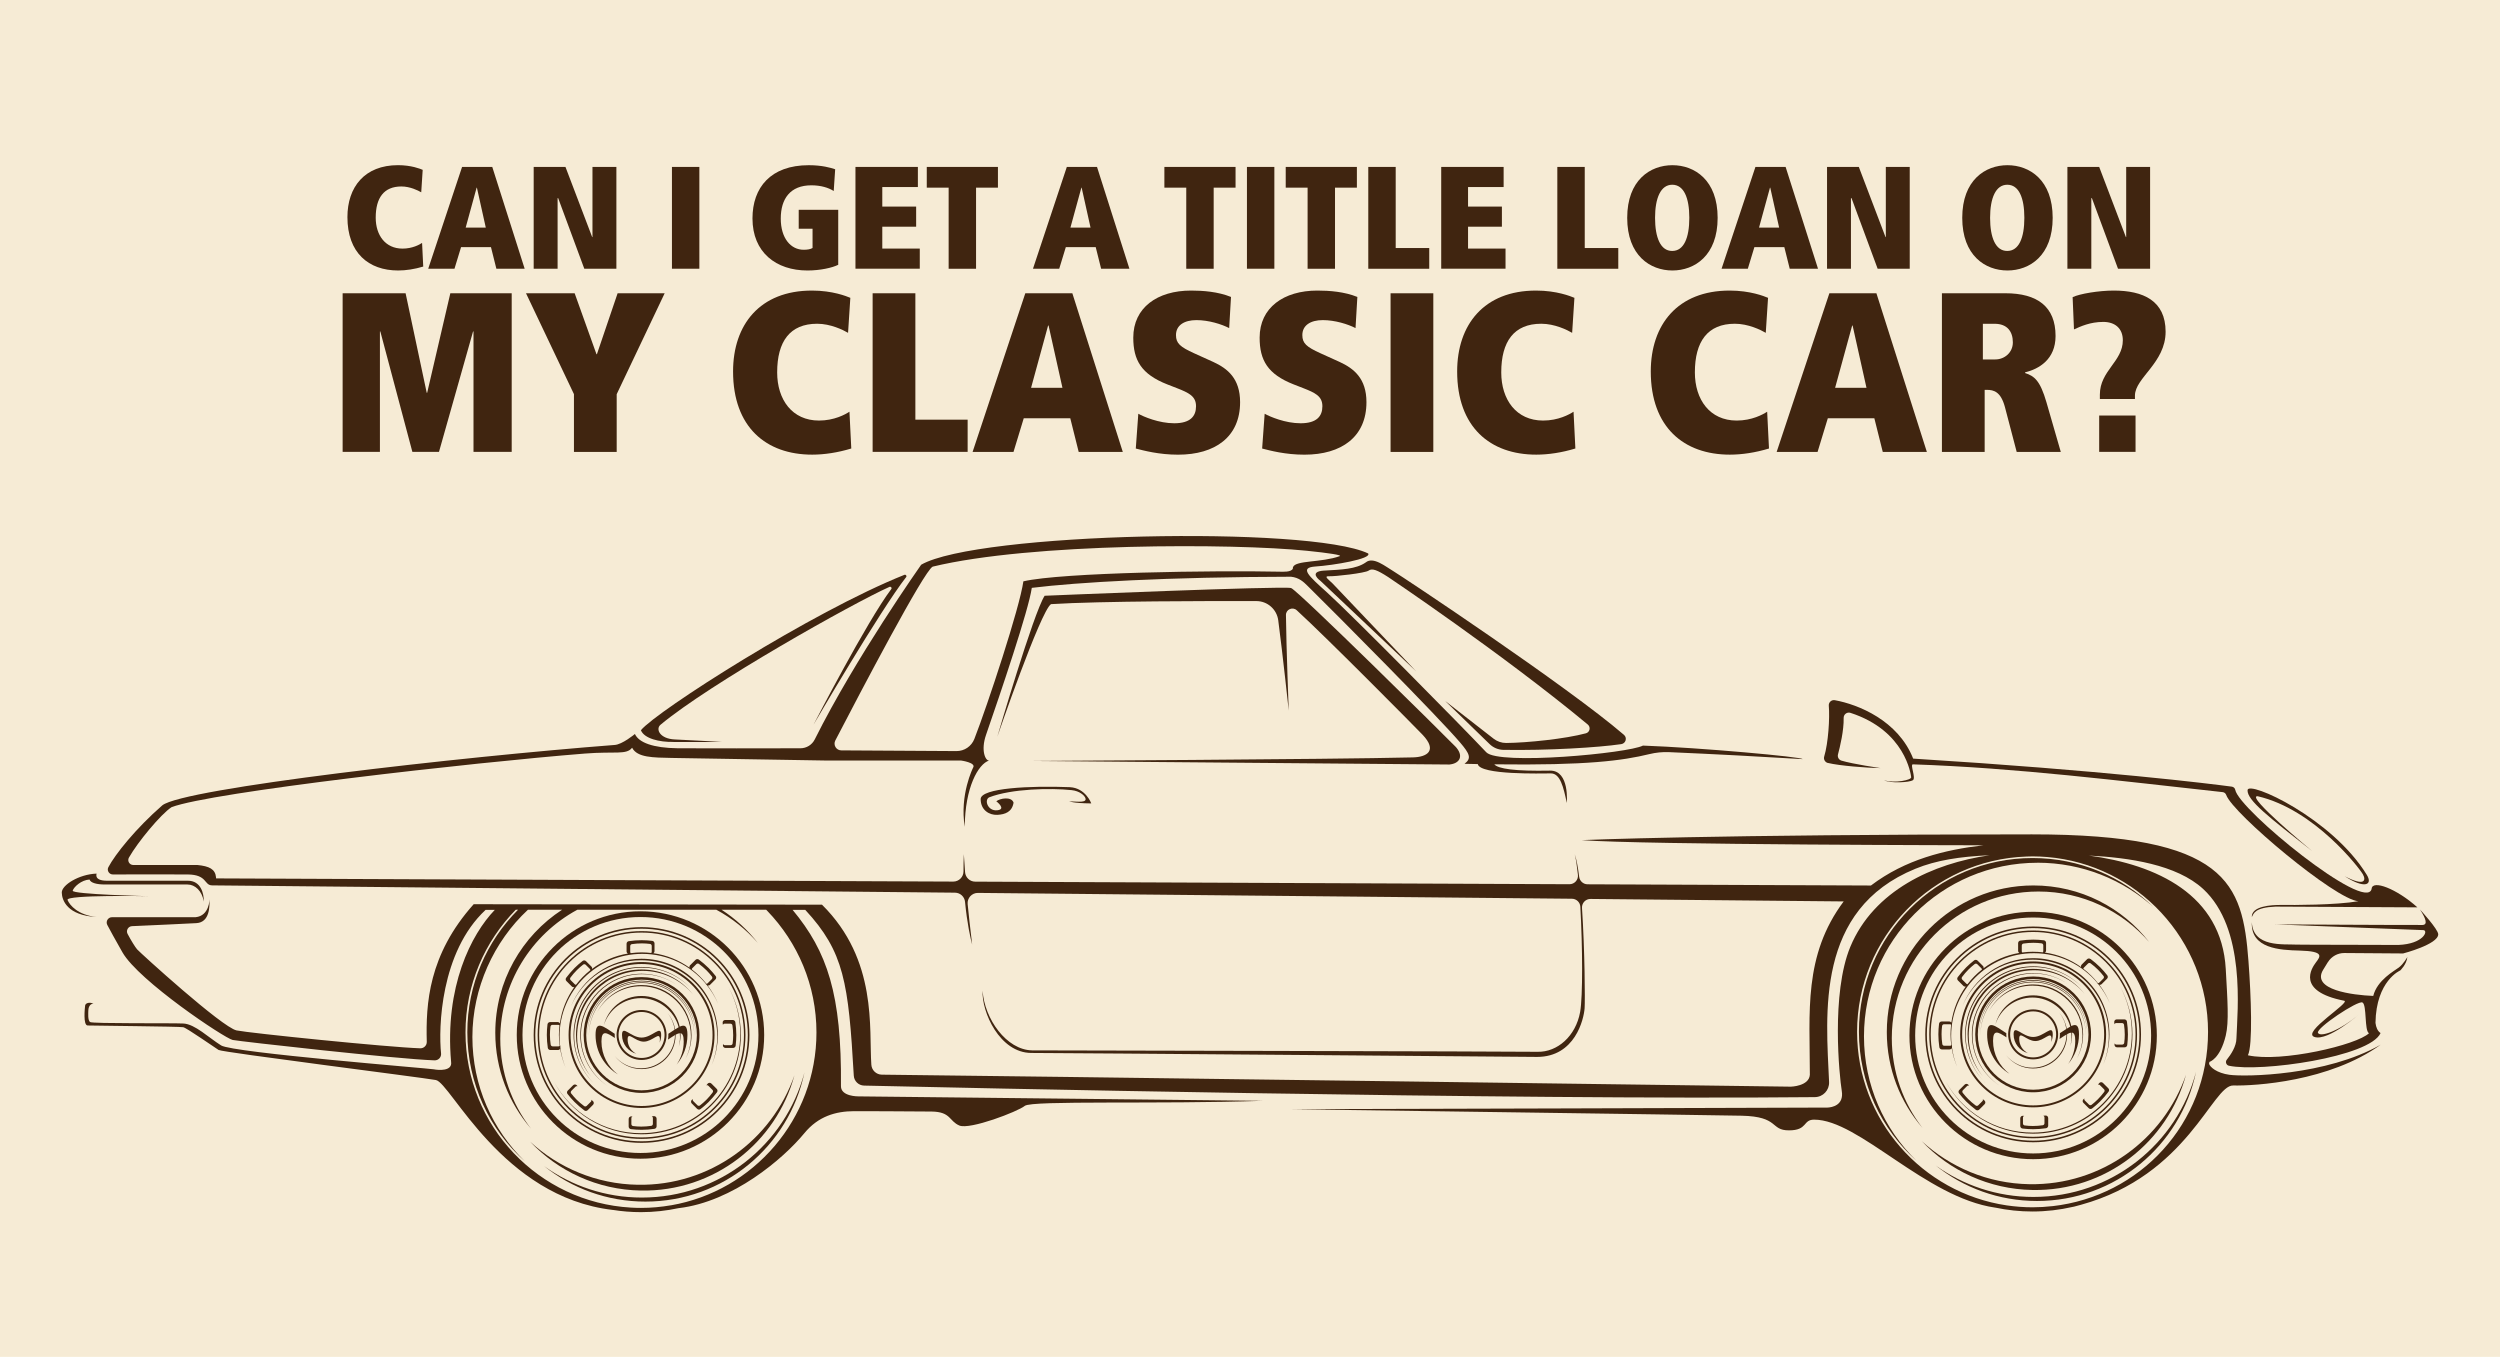 <svg id="Layer_2" xmlns="http://www.w3.org/2000/svg" viewBox="0 0 737 400"><defs><style>.cls-1{fill:#f6ebd5;}.cls-2{fill:#402510;}</style></defs><rect class="cls-1" width="737" height="400"></rect><g><path class="cls-2" d="m124.78,78.58c-2.54.77-5.12,1.16-7.4,1.16-8.73,0-14.96-5.2-14.96-15.74,0-8.86,5.07-15.31,14.92-15.31,3.91,0,6.54,1.07,7.27,1.38l-.43,6.62c-.95-.56-3.31-1.72-5.85-1.72-5.16,0-7.57,3.35-7.57,9.2,0,5.16,2.84,9.12,7.91,9.12,2.88,0,4.99-1.16,5.76-1.68l.34,6.97Z"></path><path class="cls-2" d="m144.73,72.86h-8.81l-1.94,6.36h-7.74l9.98-30.01h8.9l9.55,30.01h-8.34l-1.59-6.36Zm-4.13-17.54h-.09l-3.23,11.78h5.93l-2.62-11.78Z"></path><path class="cls-2" d="m164.55,58.41h-.17v20.81h-7.05v-30.01h9.37l7.87,20.68h.09v-20.68h7.05v30.01h-9.46l-7.7-20.81Z"></path><path class="cls-2" d="m198.09,49.21h8.08v30.01h-8.08v-30.01Z"></path><path class="cls-2" d="m235.46,61.85h11.65v16.21c-1.72.86-5.25,1.68-9.07,1.68-9.24,0-16.21-5.33-16.21-15.35,0-9.07,5.33-15.69,16.6-15.69,3.91,0,6.54.77,7.78,1.2l-.43,6.41c-1.55-.99-3.83-1.68-6.58-1.68-6.23,0-9.03,3.96-9.03,9.8s2.97,9.2,6.75,9.2c1.03,0,1.98-.13,2.62-.52v-5.68h-4.08v-5.59Z"></path><path class="cls-2" d="m252.19,49.21h18.4v5.93h-10.49v5.76h9.98v5.93h-9.98v6.45h11.05v5.93h-18.96v-30.01Z"></path><path class="cls-2" d="m279.66,55.32h-6.45v-6.11h20.98v6.11h-6.45v23.91h-8.08v-23.91Z"></path><path class="cls-2" d="m323.01,72.86h-8.81l-1.94,6.36h-7.74l9.98-30.01h8.9l9.55,30.01h-8.34l-1.59-6.36Zm-4.13-17.54h-.09l-3.23,11.78h5.93l-2.62-11.78Z"></path><path class="cls-2" d="m349.71,55.32h-6.45v-6.11h20.98v6.11h-6.45v23.91h-8.08v-23.91Z"></path><path class="cls-2" d="m367.6,49.21h8.08v30.01h-8.08v-30.01Z"></path><path class="cls-2" d="m385.48,55.32h-6.45v-6.11h20.98v6.11h-6.45v23.91h-8.08v-23.91Z"></path><path class="cls-2" d="m403.37,49.21h8.08v23.91h9.89v6.11h-17.97v-30.01Z"></path><path class="cls-2" d="m424.87,49.21h18.4v5.93h-10.49v5.76h9.98v5.93h-9.98v6.45h11.05v5.93h-18.96v-30.01Z"></path><path class="cls-2" d="m459.1,49.21h8.08v23.91h9.89v6.11h-17.97v-30.01Z"></path><path class="cls-2" d="m493.03,48.7c6.54,0,13.33,4.39,13.33,15.52s-6.79,15.52-13.33,15.52-13.33-4.39-13.33-15.52,6.79-15.52,13.33-15.52Zm-.09,25.28h.04c3.4,0,5.03-3.83,5.03-9.76s-1.63-9.76-5.03-9.76-5.07,3.91-5.07,9.76,1.63,9.76,5.03,9.76Z"></path><path class="cls-2" d="m526.01,72.86h-8.82l-1.93,6.36h-7.74l9.98-30.01h8.9l9.55,30.01h-8.34l-1.59-6.36Zm-4.13-17.54h-.09l-3.23,11.78h5.93l-2.62-11.78Z"></path><path class="cls-2" d="m545.83,58.41h-.17v20.81h-7.05v-30.01h9.37l7.87,20.68h.09v-20.68h7.05v30.01h-9.46l-7.7-20.81Z"></path><path class="cls-2" d="m591.8,48.7c6.54,0,13.33,4.39,13.33,15.52s-6.79,15.52-13.33,15.52-13.33-4.39-13.33-15.52,6.79-15.52,13.33-15.52Zm-.09,25.28h.04c3.4,0,5.03-3.83,5.03-9.76s-1.63-9.76-5.03-9.76-5.07,3.91-5.07,9.76,1.63,9.76,5.03,9.76Z"></path><path class="cls-2" d="m616.69,58.41h-.17v20.81h-7.05v-30.01h9.37l7.87,20.68h.09v-20.68h7.05v30.01h-9.46l-7.7-20.81Z"></path><path class="cls-2" d="m112.13,97.71h-.13v35.51h-10.99v-46.77h18.56l6.23,29.35h.13l6.83-29.35h18.09v46.77h-11.26v-35.51h-.13l-10.05,35.51h-7.84l-9.45-35.51Z"></path><path class="cls-2" d="m169.21,116.21l-14.14-29.75h14.34l6.43,17.96h.13l6.1-17.96h13.87l-14.14,29.75v17.02h-12.6v-17.02Z"></path><path class="cls-2" d="m250.95,132.22c-3.95,1.21-7.97,1.81-11.52,1.81-13.6,0-23.32-8.11-23.32-24.52,0-13.8,7.91-23.85,23.25-23.85,6.1,0,10.18,1.67,11.32,2.14l-.67,10.32c-1.47-.87-5.16-2.68-9.11-2.68-8.04,0-11.79,5.23-11.79,14.34,0,8.04,4.42,14.2,12.33,14.2,4.49,0,7.77-1.81,8.98-2.61l.54,10.85Z"></path><path class="cls-2" d="m257.25,86.46h12.6v37.25h15.41v9.51h-28.01v-46.77Z"></path><path class="cls-2" d="m315.54,123.31h-13.74l-3.02,9.92h-12.06l15.54-46.77h13.87l14.87,46.77h-13l-2.48-9.92Zm-6.43-27.34h-.13l-5.02,18.36h9.25l-4.09-18.36Z"></path><path class="cls-2" d="m335.57,121.97c1.54.87,6.1,2.81,10.59,2.81,4.76,0,6.43-2.08,6.43-5.02s-2.08-3.95-5.7-5.36l-2.75-1.07c-7.71-3.02-10.05-7.17-10.05-13.8,0-8.84,7.1-13.87,17.02-13.87,3.55,0,7.97.33,11.79,1.88l-.54,9.18c-2.21-1.14-6.03-2.35-9.65-2.35s-6.03,1.54-6.03,4.42c0,2.41,1.21,3.48,5.36,5.36l5.63,2.55c4.22,1.94,7.91,4.89,7.91,11.86,0,10.25-7.37,15.48-18.29,15.48-5.63,0-10.12-1.21-12.46-1.81l.74-10.25Z"></path><path class="cls-2" d="m372.82,121.97c1.54.87,6.1,2.81,10.59,2.81,4.76,0,6.43-2.08,6.43-5.02s-2.08-3.95-5.7-5.36l-2.75-1.07c-7.71-3.02-10.05-7.17-10.05-13.8,0-8.84,7.1-13.87,17.02-13.87,3.55,0,7.97.33,11.79,1.88l-.54,9.18c-2.21-1.14-6.03-2.35-9.65-2.35s-6.03,1.54-6.03,4.42c0,2.41,1.21,3.48,5.36,5.36l5.63,2.55c4.22,1.94,7.91,4.89,7.91,11.86,0,10.25-7.37,15.48-18.29,15.48-5.63,0-10.12-1.21-12.46-1.81l.74-10.25Z"></path><path class="cls-2" d="m409.94,86.46h12.6v46.77h-12.6v-46.77Z"></path><path class="cls-2" d="m464.41,132.22c-3.95,1.21-7.97,1.81-11.52,1.81-13.6,0-23.32-8.11-23.32-24.52,0-13.8,7.91-23.85,23.25-23.85,6.1,0,10.18,1.67,11.32,2.14l-.67,10.32c-1.47-.87-5.16-2.68-9.11-2.68-8.04,0-11.79,5.23-11.79,14.34,0,8.04,4.42,14.2,12.33,14.2,4.49,0,7.77-1.81,8.98-2.61l.54,10.85Z"></path><path class="cls-2" d="m521.49,132.22c-3.95,1.21-7.97,1.81-11.52,1.81-13.6,0-23.32-8.11-23.32-24.52,0-13.8,7.91-23.85,23.25-23.85,6.1,0,10.18,1.67,11.32,2.14l-.67,10.32c-1.47-.87-5.16-2.68-9.11-2.68-8.04,0-11.79,5.23-11.79,14.34,0,8.04,4.42,14.2,12.33,14.2,4.49,0,7.77-1.81,8.98-2.61l.54,10.85Z"></path><path class="cls-2" d="m552.58,123.31h-13.74l-3.02,9.92h-12.06l15.54-46.77h13.87l14.87,46.77h-13l-2.48-9.92Zm-6.43-27.34h-.13l-5.03,18.36h9.25l-4.09-18.36Z"></path><path class="cls-2" d="m591.04,119.96c-1.21-4.49-3.28-5.03-5.29-5.03h-.67v18.29h-12.6v-46.77h18.69c9.45,0,14.81,3.95,14.81,12.6,0,6.9-4.89,9.72-8.98,10.72v.2c2.68.87,4.42,2.14,6.3,8.64l4.22,14.61h-13l-3.48-13.27Zm-2.81-14c2.68,0,5.16-2.01,5.16-5.02,0-3.22-1.67-5.49-5.36-5.49h-3.48v10.52h3.68Z"></path><path class="cls-2" d="m619.04,117.61v-1.27c0-7.04,6.77-9.78,6.77-16.01,0-3.55-2.34-5.43-5.76-5.43-3.89,0-6.7,1.34-8.64,2.21l-.4-9.51c2.08-1,7.71-1.94,12.13-1.94,8.64,0,15.28,2.95,15.28,12.13s-9.04,13.6-9.04,18.83v1h-10.32Zm-.2,4.89h10.72v10.72h-10.72v-10.72Z"></path></g><g><path class="cls-2" d="m390.44,168.2c-5.03.29-1.17,3.04-1.17,3.04l28.24,26.7s-23.85-25.08-24.64-25.91c-.79-.83-2.86-2.24-1.15-2.15,1.71.09,10.75-.92,11.76-1.67,1.01-.75,2.46-.22,5.79,1.93,0,0,33.89,22.76,58.82,43.46.92.77.6,2.27-.56,2.58-6.02,1.63-17.37,2.81-23.53,2.85-1.33,0-2.62-.44-3.68-1.26l-14.3-11.14,13.13,12.74c1.08,1.05,2.53,1.66,4.04,1.69,13.17.21,27.93-.68,34.76-1.69,1.33-.2,1.82-1.85.8-2.73-16.68-14.37-65.79-46.96-67.96-48.24-2.28-1.34-5.96-4.44-8.18-2.59-2.86,1.99-7.14,2.11-12.16,2.4Z"></path><path class="cls-2" d="m428.97,220.01c-2.69-2.81-46.35-45.95-48.34-46.65-1.99-.7-72.67,2.27-72.67,2.27-3.27,5.03-13.96,41.58-13.96,41.58,0,0,12.74-37.06,15.84-39.11,14.67-.92,47.39-.94,60.54-.9,3.27,0,6.03,2.44,6.45,5.68,1.31,9.94,3.09,26.61,3.09,26.61,0,0-.73-18.92-.82-28.17-.02-1.66,1.96-2.54,3.19-1.41,9.22,8.45,34.81,34.32,37.04,36.65,4.59,4.8,1.26,6.62-2.78,6.72-24.73.61-112.26,1.05-112.26,1.05l122.99,1.05c3.1-.29,4.38-2.57,1.7-5.38Z"></path><path class="cls-2" d="m198.54,218.74h14.29s-9.38-.57-13.85-.75c-4.47-.18-5.74-3.03-4.3-4.3,14.45-12.1,56.86-35.91,67.54-40.68.41-.18.8.3.52.66-7.14,9.42-22.91,39.96-22.91,39.96,0,0,19.67-33.73,27.3-43.5.27-.35-.09-.83-.51-.67-27.21,10.86-73.09,40.2-77.68,45.81.96,2.46,5.47,3.54,9.59,3.45Z"></path><path class="cls-2" d="m681.52,250.81s-19.68-16.26-16-16.09c16.85,3.87,30.16,21.39,31.08,23.06.92,1.67.66,3.68-5.39.53,5.87,3.81,8.37,2.59,6.53-.39-10.26-16.75-34.99-27.97-35.16-24.99-.18,2.98,6.31,7.98,18.94,17.89Z"></path><path class="cls-2" d="m19.91,265.31c-.64-1.58,23.97-1.11,23.97-1.11,0,0-22.8-.53-22.45-1.64.35-1.11,2.57-3.16,4.97-3.27.29.94,1.99,1.46,4.56,1.46h24.32c2.22,0,4.3,1.9,4.79,5.03.06-2.34-.82-6.14-4.68-6.14h-23.85c-1.64,0-3.51-.35-3.07-2.1-5.17.18-10.32,3.39-10.26,5.61.06,2.22,1.56,6.71,10.26,7.19-5.47-.58-7.92-3.45-8.56-5.03Z"></path><path class="cls-2" d="m686.29,283.61c1.04-1.67,2.88-2.68,4.85-2.66l17.3.13s10.35-2.68,10.35-5.65c0-1.47-5.38-7.31-5.38-7.31,1.75,2.69,2.36,4.5.74,4.56s-43.53-.18-43.53-.18l43.84,1.7c1.46.18,0,4.07-7.42,4.37,0,0,0,0,0,0-8.45-.07-25.31-.02-29.99-.1-3.94-.21-12.86.88-13.21-6.61-.38,7.83,8.34,8.22,14.09,8.37,7.36.2,6.14,1.71,4.82,3.46-1.32,1.75-5.87,8.51,8.24,11.31,2.46.26-12.71,9.38-8.68,10.7s13.33-6.84,13.33-6.84c-6.05,5.17-11.68,7-12.31,5.62-.62-1.38,11.78-9.65,13.12-8.95,1.34.7.53,8.42,1.93,9.06-3.51,3.45-25.79,8.7-35.7,6.51,1.46-2.92.96-17.34.16-27.84-1.75-22.91-6.14-37.29-63.83-37.29-94.17,0-132.75,1.7-132.75,1.7,18.06,1.4,118.43,1.52,118.43,1.52-11.31,1.32-22.97,4.15-33.14,11.86l-83.53-.36c-1.26,0-2.32-.95-2.48-2.19-.36-2.9-.8-5.25-1.32-6.67.35,1.3.67,3.42.95,6.08.16,1.48-1.02,2.77-2.51,2.76l-175.17-.76c-1.58,0-2.88-1.23-2.99-2.8-.11-1.61-.23-3.36-.36-5.31-.08,1.74-.11,3.43-.1,5.07,0,1.67-1.35,3.02-3.02,3.02l-217.32-.94c0-.11,0-.21-.02-.33-.23-2.41-1.99-3.27-5.49-3.62h-18.9c-1.13,0-1.84-1.21-1.28-2.19,2.61-4.6,9.41-12.79,12.55-14.85,11.48-4.43,88.93-13.19,121.85-15.81,8.94-.71,12.26.47,13.93-1.72,1.53,2.94,6.18,2.89,11.68,3.01,5.49.12,45.19.76,45.19.76h40.07s4.56.61,3.59,2.1c0,0-4.03,7.98-2.46,17.45.06-11.54,3.97-18.56,7.19-19.55-1.05.18-2.55-2.9-.91-7.59h0c4.33-12.51,12.54-36.72,13.48-43.31,13.44-1.65,39.78-3.2,76.43-3.28,2.36.26,3.66,1.5,4.85,2.68,9.19,9.06,38.25,38.32,44.96,46.16,2.95,3.45,3.42,4.73,1.32,6.31,1.34.03,2.64.06,3.91.08h0c.64,3.27,18.83,2.75,21.57,2.75s3.71,4.06,4.68,8.71c0,0,.88-9.59-4.91-9.53-10.39.2-15.36-.53-16.47-1.86,27.41.35,37.84-1.09,45.73-3.01,1.88-.46,3.83-.66,5.76-.58,13.61.59,26.69,1.29,39.39,2.06,0-.65-30.11-3.38-47.05-3.99-4.38,2.28-42.49,5.84-46.18,1.98-6.66-7.1-39.87-40.74-46.92-47.09-5.61-5.05-8.18-7.33-3.53-7.68,5.44-.35,16.83-2.28,15.61-3.86-17.36-8.24-115.39-6.14-131.76,3.33,0,0-19.37,27.43-31.37,51.49-.8,1.61-2.43,2.62-4.23,2.62-8.06.02-30.23.06-36.16,0-7.28-.09-11.49-1.67-12.63-4.21,0,0-3.77,3.16-6.05,3.24-45.59,3.51-127.14,12.8-133.28,17.8-7.81,6.8-13.94,14.49-15.9,18.23-.51.97.22,2.14,1.32,2.14,4.8-.01,17.33-.04,22.06,0,5.9.06,4.73,3.22,7.25,3.22l218.96,2.15c1.54.02,2.82,1.19,2.96,2.73.6,6.28,1.62,10.81,2.1,12.57-.58-4.83-.99-8.39-1.33-11.93-.17-1.78,1.24-3.32,3.03-3.3l175.11,1.72c1.32.01,2.41,1.04,2.48,2.36.66,11.9.75,26.49-.06,31.01-1.29,7.13-6.69,11.87-12.54,11.75-5.85-.12-149-.42-149-.42-7.6-.12-14.09-9.35-14.61-17.59-.35,6.2,5.03,18.35,14.38,18.35s149.06,1.17,149.06,1.17c11.22,0,13.8-11.11,14.03-14.38.15-2.1.06-17.06-.77-29.52-.1-1.46,1.06-2.69,2.53-2.67l74.61.73c-11.93,15.97-9.97,32.74-9.97,51.1-.23,3.39-5.61,3.51-5.61,3.51,0,0-239.41-3.27-267.97-3.54-1.63-.02-2.97-1.28-3.09-2.9-.75-10.56,1.93-30.9-14.55-47.21l-102.68-.14c-13.35,14.93-14.13,29.43-13.83,40.56.03,1.08-.85,1.95-1.93,1.92-9.72-.33-50.28-4.48-54.13-5.27-4.27-.88-28.53-22.97-29.34-23.91-.57-.65-1.82-2.69-2.8-4.54-.54-1.01.16-2.24,1.31-2.29,4.89-.22,15.91-.71,18.97-.89,3.97-.23,3.92-4.97,3.86-7.01,0,0,0,4.85-4.09,5.26h-24.64c-1.18,0-1.94,1.25-1.39,2.29.82,1.56,2.2,4.09,4.46,8.06,4.79,8.42,30.16,25.37,32.5,25.84,2.1.42,48.5,5.65,59.51,6.01,1.13.04,2.04-.92,1.92-2.05-.78-7.37-.23-29.89,13.13-42.31h2.71c-6.96,7.22-14.82,22.6-12.88,44.81.44,2.81-3.77,2.46-5.09,2.19-1.32-.26-59.28-4.9-62.69-7.03-3.77-2.35-7.72-6.3-11.14-6.47-3.42-.18-26.83.09-27.53-.44-.7-.53-.5-2.75-.5-3.33s.23-2.08,1.52-2.08c-1.34-.58-2.37-.12-2.46.56-.09.67-.64,5.82.73,5.87,1.37.06,27.14.29,28.19.51,1.05.22,9.29,6.01,10.43,6.71,1.14.7,59.67,8.07,64.05,8.86,4.38.79,19.56,34.5,52.09,38.29.02,0,.04,0,.06,0,2.7.43,5.47.66,8.3.66,3.83,0,7.56-.42,11.16-1.19.02,0,.03,0,.05,0,15.8-1.88,30.67-14.42,36.98-22.1,4.1-4.98,9.21-6.45,14.65-6.48,0,0,17.19.03,22.88.11,5.7.09,5.09,2.81,8.15,4.12,3.07,1.32,17.27-4.12,19.29-5.79,2.02-1.67,39.46-.44,70.09-1.49l-119.11-1.31s-5.2.09-5.17-3.02c.23-27.12-4.02-39.65-14.25-51.96h3.73c11.45,12.38,12.73,21.4,14.3,48.86.09,1.62,1.41,2.9,3.03,2.94,23.89.55,190.98,4.31,280.29,3.4,2.4-.02,4.3-2.03,4.2-4.44-.89-20.1-4.1-50.85,25.49-62.9,6.09-2.48,12.99-3.58,21.82-3.96-16.71,2.39-34.15,10.43-41.03,26.94-5.76,13.82-3.24,38.25-2.54,42.52.7,4.27-2.92,4.87-4.21,4.92-1.29.05-158.44.48-158.44.48,0,0,121.88,1.69,133.1,1.92,11.22.23,8.36,4.32,13.97,4.32s4.03-3.15,7.42-3.16c13.24-.03,32.8,22.97,53.4,25.94.01,0,.02,0,.04,0,3.53.74,7.18,1.14,10.93,1.14,4.08,0,8.06-.48,11.88-1.36.13-.03.24-.04.37-.07.14-.03.27-.07.41-.11.56-.14,1.12-.29,1.68-.45,31.5-8.71,38.67-35.29,44.84-35.16,6.31.14,28.32-1.1,43.49-12.03-16.05,9.16-39.9,9.52-44.59,8.88-3.73-.51-5.74-2.27-6.01-3.24.03-.18.07-.36.1-.54,0,0,0-.02.02-.03,0,0,3.12-.81,4.8-7.75.98-4.07.53-10.15,0-19.64-1.21-21.87-20.36-30.76-40.37-33.43,11.89.6,25.9,2.66,33.7,9.84,12.66,11.66,10.12,35.83,9.82,44.02,0,2.4-1.68,4.87-2.84,6.31-.52.64-.18,1.61.63,1.79,9.29,1.98,41.55-2.56,44.7-9.63-.89-.6-1.33-1.67-1.5-3,.19-12.47,7.3-15.46,7.3-15.46,0,0,1.87-1.75,2.1-3.97,0,0-1.11,2.05-2.51,3.1-1.32.99-6.39,3.71-7.55,8.38-6.13-.25-18.33-1.79-14.78-7.68.42-.69.92-1.51,1.4-2.28Zm-411.35-116.56c29.02-7.04,88.58-6.91,110.36-4.68,6.36.65,10.49,1.28,9.65,1.58-5.37,1.94-13,1.19-13.76,3.22h0s0,0,0,0c-.05.13-.06.27-.05.42-.4,1.15-3.07.96-4.04.94-18.56-.41-64.18.22-75.41,2.85-1.07,7.73-10.55,36.46-14.45,46.46-.85,2.18-2.95,3.6-5.29,3.58l-33.94-.21c-1.49,0-2.45-1.59-1.76-2.92,7.44-14.34,26.18-50.05,28.7-51.24Zm-77.16,188.27c-2.87.5-5.81.77-8.82.77-.99,0-1.97-.03-2.95-.09-27.16-1.53-48.78-24.11-48.78-51.64,0-14.08,5.67-26.84,14.83-36.18h.67c-9.24,9.26-14.96,22.02-14.96,36.13,0,15.13,6.56,28.72,17,38.09-9.57-9.3-15.51-22.31-15.51-36.7s6.31-28.17,16.38-37.51h10.07c-11.86,7.71-19.7,21.07-19.7,36.27,0,10.81,3.98,20.69,10.54,28.27-5.68-7.32-9.07-16.5-9.07-26.48,0-16.45,9.2-30.75,22.72-38.06h40.97c4.65,2.51,8.8,5.82,12.23,9.79-2.98-3.84-6.6-7.14-10.69-9.79h13.16c.11.12.22.23.33.34,8.96,9.3,14.49,21.93,14.49,35.84,0,25.51-18.57,46.76-42.91,50.96Zm407.24.25c-1.91.22-3.85.34-5.82.34-2.58,0-5.12-.2-7.61-.56-24.93-3.69-44.12-25.23-44.12-51.16,0-27.92,22.24-50.74,49.94-51.68.6-.02,1.19-.05,1.79-.05,1.45,0,2.89.08,4.31.19,26.51,2.2,47.42,24.47,47.42,51.54s-20.12,48.49-45.91,51.39Z"></path><path class="cls-2" d="m189.24,353.04c-10.76,0-20.71-3.44-28.84-9.27,8.19,6.54,18.56,10.46,29.86,10.46,23.08,0,42.35-16.33,46.89-38.06-5.6,21.22-24.92,36.87-47.91,36.87Z"></path><path class="cls-2" d="m234.2,316.99c-6.62,19.09-24.91,32.66-46.21,32.28-12.25-.21-23.34-5-31.7-12.7,8.21,8.68,19.76,14.18,32.65,14.41,21.54.38,39.88-14.1,45.26-33.99Z"></path><path class="cls-2" d="m189.13,312.48c4.07,0,7.37-3.3,7.37-7.37s-3.3-7.37-7.37-7.37-7.37,3.3-7.37,7.37,3.3,7.37,7.37,7.37Zm0-14.15c3.74,0,6.78,3.04,6.78,6.78s-3.04,6.78-6.78,6.78-6.78-3.04-6.78-6.78,3.04-6.78,6.78-6.78Z"></path><path class="cls-2" d="m189.13,288.05c-9.43,0-17.07,7.64-17.07,17.07s7.64,17.07,17.07,17.07,17.07-7.64,17.07-17.07-7.64-17.07-17.07-17.07Zm0,33.38c-9.01,0-16.31-7.3-16.31-16.31s7.3-16.31,16.31-16.31,16.31,7.3,16.31,16.31-7.3,16.31-16.31,16.31Z"></path><path class="cls-2" d="m210.64,305.12c0-11.88-9.63-21.51-21.51-21.51s-21.51,9.63-21.51,21.51,9.63,21.51,21.51,21.51,21.51-9.63,21.51-21.51Zm-21.51,20.93c-11.56,0-20.93-9.37-20.93-20.93s9.37-20.93,20.93-20.93,20.93,9.37,20.93,20.93-9.37,20.93-20.93,20.93Z"></path><path class="cls-2" d="m189.13,336.92c17.56,0,31.8-14.24,31.8-31.8s-14.24-31.8-31.8-31.8-31.8,14.24-31.8,31.8,14.24,31.8,31.8,31.8Zm0-63.13c17.3,0,31.33,14.03,31.33,31.33s-14.03,31.33-31.33,31.33-31.33-14.03-31.33-31.33,14.03-31.33,31.33-31.33Z"></path><path class="cls-2" d="m189.13,282.64c-9.43,0-17.48,5.81-20.82,14.04,3.44-8,11.39-13.6,20.65-13.6,12.41,0,22.48,10.06,22.48,22.48,0,2.99-.6,5.83-1.65,8.44,1.17-2.72,1.83-5.72,1.83-8.88,0-12.41-10.06-22.48-22.48-22.48Z"></path><path class="cls-2" d="m189.13,335.75c16.92,0,30.63-13.71,30.63-30.63s-13.71-30.63-30.63-30.63-30.63,13.71-30.63,30.63,13.71,30.63,30.63,30.63Zm0-60.82c16.67,0,30.19,13.52,30.19,30.19s-13.52,30.19-30.19,30.19-30.19-13.52-30.19-30.19,13.52-30.19,30.19-30.19Z"></path><path class="cls-2" d="m189.13,290.39c-5.71,0-10.65,3.26-13.1,8.01,2.5-4.56,7.35-7.66,12.92-7.66,8.14,0,14.73,6.6,14.73,14.73,0,2.42-.6,4.7-1.63,6.72,1.15-2.1,1.81-4.51,1.81-7.07,0-8.14-6.6-14.73-14.73-14.73Z"></path><path class="cls-2" d="m187.58,310.65c-1.52-.8-2.56-2.37-2.56-4.2,0-2.63,2.13.63,4.76.63s4.76-3.25,4.76-.63c0,.32-.03.63-.09.93.3-.69.46-1.46.46-2.26,0-3.19-2.58.76-5.77.76s-5.77-3.95-5.77-.76c0,2.64,1.79,4.85,4.21,5.53Z"></path><path class="cls-2" d="m200.38,302.68c-1.12-5.19-5.73-9.07-11.25-9.07s-9.86,3.67-11.14,8.64c1.49-4.64,5.83-8,10.96-8s9.83,3.65,11.12,8.58c-.32.17-.67.38-1.04.62-.3-1.78-1.06-3.4-2.16-4.73,1.06,1.37,1.77,3.02,2.01,4.82-.57.37-1.19.79-1.86,1.23,0,.12.02.23.02.35,0,.46-.05.91-.12,1.35.77-.51,1.46-.99,2.07-1.33-.14,5.44-4.57,9.8-10.04,9.8-3.12,0-5.91-1.42-7.76-3.66,1.84,2.36,4.7,3.89,7.93,3.89,5.55,0,10.05-4.5,10.05-10.05,0-.03,0-.06,0-.09.47-.26.89-.42,1.23-.44.04.38.06.77.06,1.17,0,.99-.14,1.95-.38,2.87.36-1.11.55-2.29.55-3.52,0-.18-.02-.35-.03-.52.62.08.96.77.96,2.45,0,2.52-.77,4.86-2.09,6.8,1.99-2.36,3.19-5.4,3.19-8.73,0-2.8-.85-3.13-2.31-2.44Z"></path><path class="cls-2" d="m177.31,307.05c0-3.55,1.52-2.66,3.95-1.05-.03-.29-.05-.58-.05-.88,0-.12.01-.23.02-.35-3.42-2.24-5.66-4.19-5.66.35,0,4.93,2.64,9.23,6.57,11.6-2.93-2.22-4.83-5.72-4.83-9.68Z"></path><path class="cls-2" d="m189.13,289.1c-8.85,0-16.02,7.17-16.02,16.02,0,.03,0,.07,0,.1.06-8.8,7.2-15.91,16.01-15.91s15.96,7.12,16.01,15.91c0-.03,0-.07,0-.1,0-8.85-7.17-16.02-16.02-16.02Z"></path><path class="cls-2" d="m189.13,289.59c-8.58,0-15.53,6.95-15.53,15.53,0,.03,0,.06,0,.09.05-8.54,6.98-15.44,15.53-15.44s15.48,6.91,15.53,15.44c0-.03,0-.06,0-.09,0-8.58-6.95-15.53-15.53-15.53Z"></path><path class="cls-2" d="m189.32,285.27c5.53,0,10.54,2.24,14.17,5.86-3.64-3.74-8.72-6.07-14.35-6.07-11.07,0-20.05,8.98-20.05,20.05,0,5.54,2.25,10.56,5.89,14.19-3.52-3.61-5.7-8.54-5.7-13.99,0-11.07,8.98-20.05,20.05-20.05Z"></path><path class="cls-2" d="m189.13,285.8c-10.67,0-19.32,8.65-19.32,19.32,0,4.72,1.69,9.03,4.5,12.39-2.61-3.29-4.18-7.45-4.18-11.98,0-10.67,8.65-19.32,19.32-19.32,5.95,0,11.28,2.7,14.82,6.93-3.54-4.47-9-7.34-15.14-7.34Z"></path><path class="cls-2" d="m171.26,305.25c0-9.98,8.09-18.06,18.06-18.06,3.71,0,7.16,1.12,10.03,3.05-2.91-2-6.43-3.18-10.22-3.18-9.98,0-18.06,8.09-18.06,18.06,0,6.26,3.19,11.78,8.03,15.02-4.73-3.26-7.84-8.71-7.84-14.89Z"></path><path class="cls-2" d="m165.12,309.14c.33,1.96.86,3.85,1.63,5.63-.76-1.86-1.27-3.84-1.55-5.89,0-.06.02-.13.01-.19-.03-.18-.04-.36-.06-.55-.01.02-.04.04-.05.06-.09-.86-.15-1.73-.15-2.62,0-13.46,10.91-24.38,24.38-24.38,7.54,0,14.27,3.42,18.74,8.8-.02,0-.05,0-.07,0,.06.08.13.16.19.24.04.06.1.09.16.14,1.35,1.69,2.49,3.55,3.36,5.56-.8-1.96-1.85-3.77-3.1-5.44.25.06.52.02.71-.18l1.59-1.59c.27-.27.3-.7.06-1-.64-.82-1.32-1.61-2.07-2.36-.91-.91-1.88-1.72-2.88-2.48-.3-.23-.73-.19-.99.08l-1.58,1.58c-.2.2-.25.48-.17.73-3.1-2.21-6.73-3.72-10.68-4.28.21-.13.35-.35.35-.62v-2.25c0-.38-.28-.71-.66-.76-1.03-.12-2.07-.2-3.14-.2-1.29,0-2.55.11-3.79.29-.37.05-.65.38-.65.76v2.24c0,.29.17.52.41.64-3.93.66-7.54,2.25-10.6,4.55.06-.25.02-.52-.18-.71l-1.59-1.59c-.27-.27-.7-.3-1-.06-.82.64-1.61,1.32-2.36,2.07-.91.91-1.72,1.88-2.48,2.88-.23.3-.19.73.08.99l1.58,1.58c.2.2.48.25.74.17-2.22,3.11-3.71,6.75-4.27,10.71-.13-.22-.35-.38-.63-.38h-2.25c-.38,0-.71.28-.76.66-.12,1.03-.2,2.07-.2,3.14,0,1.29.11,2.55.29,3.79.05.37.38.65.76.65h2.24c.29,0,.53-.17.65-.41Zm38.96-23.7l1.22-1.22c.21-.21.53-.23.76-.06.77.58,1.52,1.2,2.22,1.9.58.58,1.1,1.19,1.6,1.82.18.23.16.56-.05.77l-1.22,1.22c-.1.1-.23.14-.36.15-1.25-1.59-2.7-3.01-4.31-4.25.01-.12.05-.24.14-.34Zm-18.29-4.81v-1.72c0-.29.21-.54.5-.58.95-.14,1.92-.22,2.92-.22.82,0,1.62.06,2.41.16.29.03.51.29.51.58v1.73c0,.14-.06.26-.15.36-.94-.11-1.88-.18-2.85-.18-1.09,0-2.15.1-3.2.23-.08-.09-.14-.21-.14-.35Zm-16.34,9.54l-1.22-1.22c-.21-.2-.23-.53-.06-.76.58-.77,1.2-1.52,1.91-2.22.58-.58,1.19-1.1,1.82-1.6.23-.18.56-.16.77.05l1.22,1.22c.1.1.14.23.15.36-1.59,1.25-3,2.7-4.24,4.31-.13,0-.25-.04-.35-.14Zm-7.11,17.8c-.14-.95-.22-1.92-.22-2.92,0-.82.06-1.62.16-2.41.03-.29.29-.51.58-.51h1.73c.14,0,.26.06.35.15-.11.94-.18,1.88-.18,2.85,0,1.09.1,2.15.24,3.2-.09.08-.21.14-.35.14h-1.72c-.29,0-.54-.21-.58-.5Z"></path><path class="cls-2" d="m169.66,320.36c.17-.17.41-.2.62-.12-.06-.08-.13-.16-.19-.24-.28-.36-.81-.4-1.13-.08l-1.59,1.59c-.27.27-.3.7-.06,1,.64.82,1.32,1.61,2.07,2.36.91.91,1.88,1.72,2.88,2.48.3.23.73.19.99-.08l1.58-1.58c.33-.33.28-.86-.09-1.14-.15-.11-.29-.23-.43-.34.07.2.04.42-.13.58l-1.22,1.22c-.21.2-.53.23-.76.06-.77-.58-1.52-1.2-2.22-1.9-.58-.58-1.1-1.19-1.6-1.82-.18-.23-.16-.56.05-.77l1.22-1.22Z"></path><path class="cls-2" d="m186.49,329.15c-.1-.01-.2-.02-.3-.03-.45-.06-.86.28-.86.74v2.25c0,.38.28.71.66.76,1.03.12,2.07.2,3.14.2,1.29,0,2.55-.11,3.79-.29.37-.05.65-.38.65-.76v-2.24c0-.46-.41-.81-.87-.74-.18.03-.36.04-.55.06.19.09.32.27.32.5v1.72c0,.29-.21.54-.5.58-.95.14-1.92.22-2.92.22-.82,0-1.62-.06-2.41-.16-.29-.03-.51-.29-.51-.58v-1.73c0-.24.15-.43.35-.52Z"></path><path class="cls-2" d="m205.53,326.89c.27.27.7.3,1,.06.82-.64,1.61-1.32,2.36-2.07.91-.91,1.72-1.88,2.48-2.88.23-.3.19-.73-.08-.99l-1.58-1.58c-.33-.33-.86-.28-1.14.09-.11.15-.23.29-.34.43.2-.07.42-.04.58.13l1.22,1.22c.21.2.23.53.06.76-.58.77-1.2,1.52-1.91,2.22-.58.58-1.19,1.1-1.82,1.6-.23.18-.56.16-.77-.05l-1.22-1.22c-.17-.17-.2-.41-.12-.62-.08.06-.16.13-.24.19-.36.28-.4.81-.08,1.13l1.59,1.59Z"></path><path class="cls-2" d="m213.12,302.1c.09-.19.27-.32.5-.32h1.72c.29,0,.54.21.58.5.14.95.22,1.92.22,2.92,0,.82-.06,1.62-.16,2.41-.03.29-.29.51-.58.51h-1.73c-.24,0-.43-.15-.52-.35-.01.1-.02.2-.03.3-.06.45.28.86.74.86h2.25c.38,0,.71-.28.76-.66.12-1.03.2-2.07.2-3.14,0-1.29-.11-2.55-.29-3.79-.05-.37-.38-.65-.76-.65h-2.24c-.46,0-.81.41-.74.87.03.18.04.36.06.55Z"></path><path class="cls-2" d="m189.13,334.39c16.17,0,29.27-13.11,29.27-29.27,0-5.12-1.32-9.93-3.64-14.12,2.2,4.11,3.46,8.81,3.46,13.8,0,16.17-13.11,29.27-29.27,29.27-11.04,0-20.65-6.12-25.63-15.15,4.93,9.2,14.64,15.47,25.81,15.47Z"></path><path class="cls-2" d="m188.81,341.59c20.14,0,36.47-16.33,36.47-36.47s-16.33-36.47-36.47-36.47-36.47,16.33-36.47,36.47,16.33,36.47,36.47,36.47Zm0-71.25c19.21,0,34.78,15.57,34.78,34.78s-15.57,34.78-34.78,34.78-34.78-15.57-34.78-34.78,15.57-34.78,34.78-34.78Z"></path><path class="cls-2" d="m599.37,268.79c-20.14,0-36.47,16.33-36.47,36.47s16.33,36.47,36.47,36.47,36.47-16.33,36.47-36.47-16.33-36.47-36.47-36.47Zm0,71.25c-19.21,0-34.78-15.57-34.78-34.78s15.57-34.78,34.78-34.78,34.78,15.57,34.78,34.78-15.57,34.78-34.78,34.78Z"></path><path class="cls-2" d="m600.67,254.33c13.14,0,25.13,4.96,34.19,13.1-9.22-8.96-21.8-14.48-35.67-14.48-28.27,0-51.18,22.92-51.18,51.18,0,15.13,6.56,28.72,17,38.09-9.57-9.3-15.51-22.31-15.51-36.7,0-28.27,22.92-51.18,51.18-51.18Z"></path><path class="cls-2" d="m599.48,352.86c-10.76,0-20.71-3.44-28.84-9.27,8.19,6.54,18.56,10.46,29.86,10.46,23.08,0,42.35-16.33,46.89-38.06-5.6,21.22-24.92,36.87-47.91,36.87Z"></path><path class="cls-2" d="m644.44,316.82c-6.62,19.09-24.91,32.66-46.21,32.28-12.25-.21-23.34-5-31.7-12.7,8.21,8.68,19.76,14.18,32.65,14.41,21.54.38,39.88-14.1,45.26-33.99Z"></path><path class="cls-2" d="m600.93,262.82c13.06,0,24.77,5.8,32.69,14.96-7.91-10.19-20.26-16.75-34.16-16.75-23.88,0-43.23,19.36-43.23,43.23,0,10.81,3.98,20.69,10.54,28.27-5.68-7.32-9.07-16.5-9.07-26.48,0-23.88,19.36-43.23,43.23-43.23Z"></path><path class="cls-2" d="m599.37,312.31c4.07,0,7.37-3.3,7.37-7.37s-3.3-7.37-7.37-7.37-7.37,3.3-7.37,7.37,3.3,7.37,7.37,7.37Zm0-14.15c3.74,0,6.78,3.04,6.78,6.78s-3.04,6.78-6.78,6.78-6.78-3.04-6.78-6.78,3.04-6.78,6.78-6.78Z"></path><path class="cls-2" d="m599.37,287.87c-9.43,0-17.07,7.64-17.07,17.07s7.64,17.07,17.07,17.07,17.07-7.64,17.07-17.07-7.64-17.07-17.07-17.07Zm0,33.38c-9.01,0-16.31-7.3-16.31-16.31s7.3-16.31,16.31-16.31,16.31,7.3,16.31,16.31-7.3,16.31-16.31,16.31Z"></path><path class="cls-2" d="m599.37,326.45c11.88,0,21.51-9.63,21.51-21.51s-9.63-21.51-21.51-21.51-21.51,9.63-21.51,21.51,9.63,21.51,21.51,21.51Zm0-42.44c11.56,0,20.93,9.37,20.93,20.93s-9.37,20.93-20.93,20.93-20.93-9.37-20.93-20.93,9.37-20.93,20.93-20.93Z"></path><path class="cls-2" d="m599.37,273.14c-17.56,0-31.8,14.24-31.8,31.8s14.24,31.8,31.8,31.8,31.8-14.24,31.8-31.8-14.24-31.8-31.8-31.8Zm0,63.13c-17.3,0-31.33-14.03-31.33-31.33s14.03-31.33,31.33-31.33,31.33,14.03,31.33,31.33-14.03,31.33-31.33,31.33Z"></path><path class="cls-2" d="m599.37,282.47c-9.43,0-17.48,5.81-20.82,14.04,3.44-8,11.39-13.6,20.65-13.6,12.41,0,22.48,10.06,22.48,22.48,0,2.99-.6,5.83-1.65,8.44,1.17-2.72,1.83-5.72,1.83-8.88,0-12.41-10.06-22.48-22.48-22.48Z"></path><path class="cls-2" d="m599.37,274.31c-16.92,0-30.63,13.71-30.63,30.63s13.71,30.63,30.63,30.63,30.63-13.71,30.63-30.63-13.71-30.63-30.63-30.63Zm0,60.82c-16.67,0-30.19-13.52-30.19-30.19s13.52-30.19,30.19-30.19,30.19,13.52,30.19,30.19-13.52,30.19-30.19,30.19Z"></path><path class="cls-2" d="m599.37,290.21c-5.71,0-10.65,3.26-13.1,8.01,2.5-4.56,7.35-7.66,12.92-7.66,8.14,0,14.73,6.6,14.73,14.73,0,2.42-.6,4.7-1.63,6.72,1.15-2.1,1.81-4.51,1.81-7.07,0-8.14-6.6-14.73-14.73-14.73Z"></path><path class="cls-2" d="m597.82,310.47c-1.52-.8-2.56-2.37-2.56-4.2,0-2.63,2.13.63,4.76.63s4.76-3.25,4.76-.63c0,.32-.03.63-.09.93.3-.69.46-1.46.46-2.26,0-3.19-2.58.76-5.77.76s-5.77-3.95-5.77-.76c0,2.64,1.79,4.85,4.21,5.53Z"></path><path class="cls-2" d="m610.62,302.5c-1.12-5.19-5.73-9.07-11.25-9.07s-9.86,3.67-11.14,8.64c1.49-4.64,5.83-8,10.96-8s9.82,3.65,11.12,8.58c-.32.17-.67.38-1.04.62-.3-1.78-1.06-3.39-2.16-4.73,1.06,1.37,1.78,3.01,2.02,4.81-.57.37-1.2.8-1.88,1.24,0,.12.02.23.02.35,0,.46-.05.91-.12,1.35.77-.51,1.46-.99,2.07-1.33-.14,5.44-4.57,9.8-10.04,9.8-3.12,0-5.91-1.42-7.76-3.66,1.84,2.36,4.7,3.89,7.93,3.89,5.55,0,10.05-4.5,10.05-10.05,0-.03,0-.06,0-.09.47-.26.89-.42,1.23-.44.04.38.06.77.06,1.17,0,.99-.14,1.95-.38,2.87.36-1.11.55-2.29.55-3.52,0-.18-.02-.35-.03-.52.62.08.96.77.96,2.45,0,2.52-.77,4.86-2.09,6.8,1.99-2.36,3.19-5.4,3.19-8.73,0-2.8-.85-3.13-2.31-2.44Z"></path><path class="cls-2" d="m587.55,306.87c0-3.55,1.52-2.66,3.95-1.05-.03-.29-.05-.58-.05-.88,0-.12.01-.23.02-.35-3.42-2.24-5.66-4.19-5.66.35,0,4.93,2.64,9.23,6.57,11.6-2.93-2.22-4.83-5.72-4.83-9.68Z"></path><path class="cls-2" d="m599.37,288.92c-8.85,0-16.02,7.17-16.02,16.02,0,.03,0,.07,0,.1.06-8.8,7.2-15.91,16.01-15.91s15.96,7.12,16.01,15.91c0-.03,0-.07,0-.1,0-8.85-7.17-16.02-16.02-16.02Z"></path><path class="cls-2" d="m599.37,289.41c-8.58,0-15.53,6.95-15.53,15.53,0,.03,0,.06,0,.09.05-8.54,6.98-15.44,15.53-15.44s15.48,6.91,15.52,15.44c0-.03,0-.06,0-.09,0-8.58-6.95-15.53-15.53-15.53Z"></path><path class="cls-2" d="m585.2,319.13c-3.52-3.61-5.7-8.54-5.7-13.99,0-11.07,8.98-20.05,20.05-20.05,5.53,0,10.54,2.24,14.17,5.86-3.64-3.74-8.72-6.07-14.35-6.07-11.07,0-20.05,8.98-20.05,20.05,0,5.54,2.25,10.56,5.89,14.19Z"></path><path class="cls-2" d="m599.37,285.62c-10.67,0-19.32,8.65-19.32,19.32,0,4.72,1.69,9.03,4.5,12.39-2.61-3.29-4.18-7.45-4.18-11.98,0-10.67,8.65-19.32,19.32-19.32,5.95,0,11.28,2.7,14.82,6.93-3.54-4.47-9-7.34-15.14-7.34Z"></path><path class="cls-2" d="m581.5,305.07c0-9.98,8.09-18.06,18.06-18.06,3.71,0,7.16,1.12,10.03,3.05-2.91-2-6.43-3.18-10.22-3.18-9.98,0-18.06,8.09-18.06,18.06,0,6.26,3.19,11.78,8.03,15.02-4.73-3.26-7.84-8.71-7.84-14.89Z"></path><path class="cls-2" d="m577.54,322.34c.64.82,1.32,1.61,2.07,2.36.91.91,1.88,1.72,2.88,2.48.3.23.73.19.99-.08l1.58-1.58c.33-.33.28-.86-.09-1.14-.15-.11-.29-.23-.43-.34.07.2.04.42-.13.58l-1.22,1.22c-.2.21-.53.23-.76.06-.77-.58-1.52-1.2-2.22-1.91-.58-.58-1.1-1.19-1.6-1.82-.18-.23-.16-.56.05-.77l1.22-1.22c.17-.17.41-.2.62-.12-.06-.08-.13-.16-.19-.24-.28-.36-.81-.4-1.13-.08l-1.59,1.59c-.27.27-.3.7-.06,1Z"></path><path class="cls-2" d="m596.73,328.97c-.1-.01-.2-.02-.3-.03-.45-.06-.86.28-.86.74v2.25c0,.38.28.71.66.76,1.03.12,2.07.2,3.14.2,1.29,0,2.55-.11,3.79-.29.37-.05.65-.38.65-.76v-2.24c0-.46-.41-.81-.87-.74-.18.03-.36.04-.55.06.19.09.32.27.32.5v1.72c0,.29-.21.54-.5.58-.95.14-1.92.22-2.92.22-.82,0-1.62-.06-2.41-.16-.29-.03-.51-.29-.51-.58v-1.73c0-.24.15-.43.35-.52Z"></path><path class="cls-2" d="m614.26,323.99c-.36.28-.4.81-.08,1.13l1.59,1.59c.27.27.7.3,1,.06.82-.64,1.61-1.32,2.36-2.07.91-.91,1.72-1.88,2.48-2.88.23-.3.19-.73-.08-.99l-1.58-1.58c-.33-.33-.86-.28-1.14.09-.11.15-.23.29-.34.43.2-.07.42-.04.58.13l1.22,1.22c.2.21.23.53.06.76-.58.77-1.2,1.52-1.91,2.22-.58.58-1.19,1.1-1.82,1.6-.23.18-.56.16-.77-.05l-1.22-1.22c-.17-.17-.2-.41-.12-.62-.08.06-.16.13-.24.19Z"></path><path class="cls-2" d="m623.36,301.92c.09-.19.27-.32.5-.32h1.72c.29,0,.54.21.58.5.14.95.22,1.92.22,2.92,0,.82-.06,1.62-.16,2.41-.03.29-.29.51-.58.51h-1.73c-.24,0-.43-.15-.52-.35-.01.1-.02.2-.03.3-.06.45.28.86.74.86h2.25c.38,0,.71-.28.76-.66.12-1.03.2-2.07.2-3.14,0-1.29-.11-2.55-.29-3.79-.05-.37-.38-.65-.76-.65h-2.24c-.46,0-.81.41-.74.87.03.18.04.36.06.55Z"></path><path class="cls-2" d="m616.25,282.71c-.3-.23-.73-.19-.99.08l-1.58,1.58c-.2.2-.24.47-.18.72-3.09-2.21-6.72-3.71-10.65-4.27.2-.13.33-.35.33-.61v-2.25c0-.38-.28-.71-.66-.76-1.03-.12-2.07-.2-3.14-.2-1.29,0-2.55.11-3.79.29-.37.05-.65.38-.65.76v2.24c0,.27.14.5.35.63-3.9.66-7.49,2.24-10.53,4.52.05-.23,0-.49-.19-.67l-1.59-1.59c-.27-.27-.7-.3-1-.06-.82.64-1.61,1.32-2.36,2.07-.91.91-1.72,1.88-2.48,2.88-.23.3-.19.73.08.99l1.58,1.58c.2.2.47.24.71.18-2.2,3.09-3.7,6.72-4.26,10.65-.13-.2-.35-.33-.61-.33h-2.25c-.38,0-.71.28-.76.66-.12,1.03-.2,2.07-.2,3.14,0,1.29.11,2.55.29,3.79.05.37.38.65.76.65h2.24c.27,0,.5-.15.63-.36.33,1.94.89,3.81,1.65,5.57-.74-1.82-1.27-3.76-1.56-5.77.03-.1.04-.21.02-.32-.03-.18-.04-.36-.06-.55-.01.03-.03.05-.05.08-.09-.87-.15-1.75-.15-2.64,0-13.46,10.91-24.38,24.38-24.38,7.54,0,14.28,3.43,18.75,8.81-.03,0-.05,0-.08-.02.06.08.13.16.19.24.04.06.1.09.16.14,1.35,1.69,2.49,3.55,3.36,5.56-.79-1.95-1.83-3.77-3.08-5.43.24.05.5,0,.69-.19l1.59-1.59c.27-.27.3-.7.06-1-.64-.82-1.32-1.61-2.07-2.36-.91-.91-1.88-1.72-2.88-2.48Zm-41.03,25.46c-.09.07-.2.12-.33.12h-1.72c-.29,0-.54-.21-.58-.5-.14-.95-.22-1.92-.22-2.92,0-.82.06-1.62.16-2.41.03-.29.29-.51.58-.51h1.73c.14,0,.25.05.35.13-.11.94-.17,1.9-.17,2.87,0,1.09.08,2.17.22,3.22Zm4.79-18.02c-.11-.01-.22-.06-.32-.15l-1.22-1.22c-.2-.21-.23-.53-.06-.76.58-.77,1.2-1.52,1.91-2.22.58-.58,1.19-1.1,1.82-1.6.23-.18.56-.16.77.05l1.22,1.22c.1.1.14.22.16.34-1.6,1.26-3.04,2.72-4.28,4.34Zm19.36-9.58c-1.09,0-2.17.08-3.23.22-.07-.09-.12-.2-.12-.33v-1.72c0-.29.21-.54.5-.58.95-.14,1.92-.22,2.92-.22.82,0,1.62.06,2.41.16.29.03.51.29.51.58v1.73c0,.13-.05.25-.12.34-.94-.11-1.9-.17-2.87-.17Zm20.7,7.91l-1.22,1.22c-.1.1-.22.15-.35.16-1.26-1.6-2.71-3.03-4.33-4.27.01-.12.06-.23.15-.32l1.22-1.22c.2-.21.53-.23.76-.06.77.58,1.52,1.2,2.22,1.91.58.58,1.1,1.19,1.6,1.82.18.23.16.56-.05.77Z"></path><path class="cls-2" d="m599.2,333.89c-11.04,0-20.65-6.12-25.63-15.15,4.93,9.2,14.64,15.47,25.81,15.47,16.17,0,29.27-13.11,29.27-29.27,0-5.12-1.32-9.93-3.64-14.12,2.2,4.11,3.46,8.81,3.46,13.8,0,16.17-13.11,29.27-29.27,29.27Z"></path><path class="cls-2" d="m538.88,224.92c3.53.85,11.47,1.45,15.5,1.52,0,0-8.18-1.19-11.53-2.21-.78-.24-1.22-1.05-1.01-1.84.6-2.24,1.76-7.09,1.67-10.73-.03-1.06.99-1.84,2.01-1.51,16.2,5.26,17.79,18.19,17.9,18.98.12.82-4.85,1.87-8.01.88,1.93.99,7.54.64,8.51,0,.97-.64-.91-4.68,0-4.68,30.68,1.04,60.96,4.87,91.33,8.19.48.05.88.38,1.04.84,1.92,5.48,32.28,30.91,38.96,31.32-6.5,1.15-19.36,1.14-22.61,1.1-3.24-.04-8.94.38-8.8,3.57.58-1.08.85-2.82,6.99-3.08l41.82.22c-6.14-5.52-13.33-8.24-13.5-5.44-1.57,7.2-39.17-23.34-40.2-29.21-.09-.51-.53-.88-1.04-.94-6.4-.85-37.25-4.72-93.91-8.26,0,.04,0,.07,0,.09,0-.04,0-.09,0-.09-4.42-11.23-16.2-15.97-23.09-17.22-.99-.18-1.87.63-1.78,1.63.32,3.59-.15,11.01-1.36,14.99-.25.83.27,1.69,1.11,1.9Z"></path><path class="cls-2" d="m315.16,236.2s.94.59,6.55.65c0,0-1.64-4.56-6.31-4.79-11.57-.47-26.3.23-26.3,3.51s2.57,4.76,4.91,4.65c2.34-.12,4.35-.88,4.79-3.59-.61-1.93-4.03-1.27-5.09-.41,0,0,3.11,2.34.29,2.65-2.82.31-3.92-3.05-2.4-3.81,6.6-2.56,18.11-2.78,24.29-2.13,2.5.26,3.73,1.65,3.95,2.05,1.02,1.84-1.99,1.32-4.68,1.25Z"></path></g></svg>